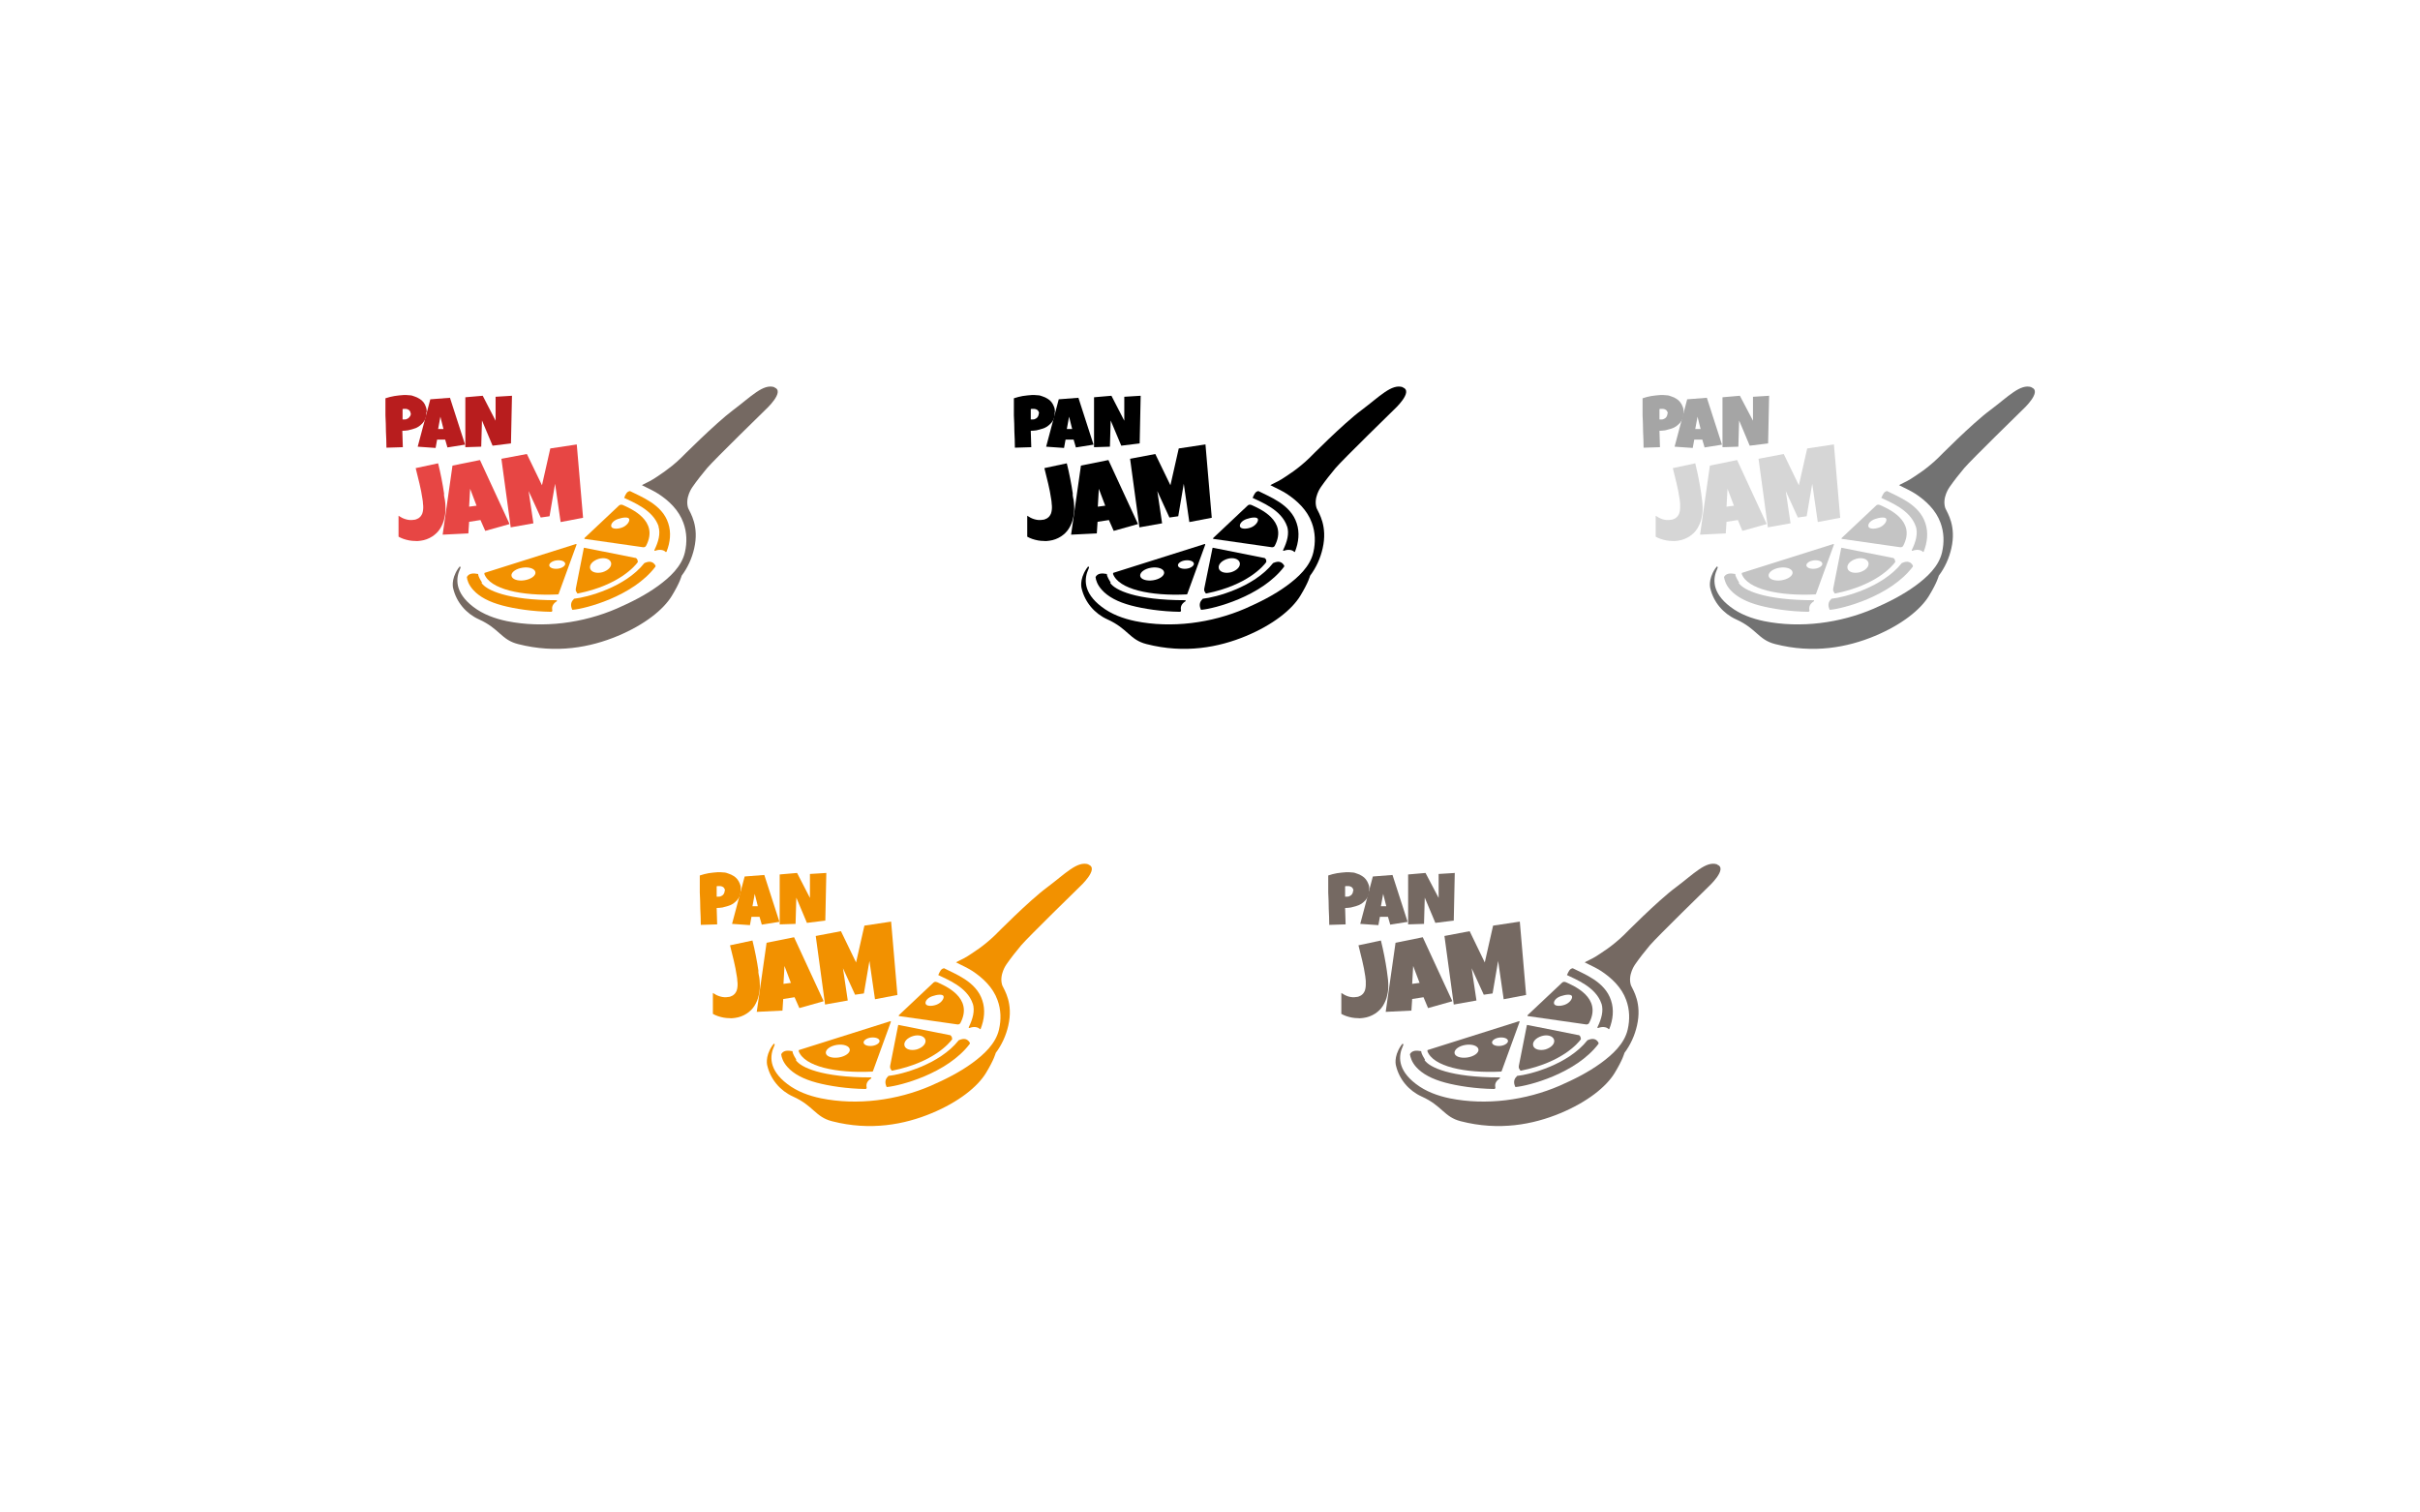 <?xml version="1.0" encoding="UTF-8"?>
<svg id="Ebene_1" data-name="Ebene 1" xmlns="http://www.w3.org/2000/svg" version="1.1" viewBox="0 0 960 600">
  <defs>
    <style>
      .cls-1 {
        fill: #756962;
      }

      .cls-1, .cls-2, .cls-3, .cls-4, .cls-5, .cls-6, .cls-7, .cls-8, .cls-9 {
        stroke-width: 0px;
      }

      .cls-2 {
        fill: #000;
      }

      .cls-3 {
        fill: #f29100;
      }

      .cls-4 {
        fill: #c4c4c4;
      }

      .cls-5 {
        fill: #a5a5a5;
      }

      .cls-6 {
        fill: #d6d6d6;
      }

      .cls-7 {
        fill: #b81d1e;
      }

      .cls-8 {
        fill: #727272;
      }

      .cls-9 {
        fill: #e74644;
      }
    </style>
  </defs>
  <g>
    <g>
      <path class="cls-7" d="M169.1,163.5c0,.8,0,1.6-.3,2.4-.2.7-.6,1.3-1.1,1.9-.5.5-1,1-1.6,1.4-.6.4-1.3.7-2,.9-.7.2-1.5.4-2.2.6-.8.1-1.5.2-2.3.2l.2,6.5-6.5.2c0-2.1-.1-4.3-.2-6.4,0-2.1-.1-4.2-.2-6.4,0-1.1,0-2.3,0-3.4,0-1.1,0-2.3,0-3.4,1.2-.4,2.4-.7,3.6-.9,1.2-.2,2.4-.3,3.7-.4.7,0,1.4,0,2.2.1.7,0,1.4.2,2.1.5.6.2,1.3.5,1.9.9,1.2.7,2.1,1.8,2.5,3.1.3.7.4,1.5.4,2.2h0ZM162.9,164.1c0-.5-.2-1-.6-1.4-.4-.3-.9-.5-1.4-.5-.2,0-.4,0-.6,0-.2,0-.4,0-.6.1v4.1c0,0,.2,0,.3,0h.4c.3,0,.7,0,1-.2.3-.1.6-.3.8-.5.2-.2.4-.5.6-.8.1-.3.2-.6.2-1h0Z"/>
      <path class="cls-7" d="M184.4,176.4l-6.9,1.1-.9-3.1h-3.2c0,0-.6,3.3-.6,3.3l-7.1-.5,5-18.8,7.8-.6,6,18.6h0ZM175.9,170.1l-1.2-4.8-.9,4.9h2.1q0,0,0,0Z"/>
      <path class="cls-7" d="M203.1,156.9l-.4,19-7.3.9-4.2-10-.3,10.4-6.3.2v-19.8c-.1,0,6.9-.6,6.9-.6l5.1,9.9v-9.5c0,0,6.5-.4,6.5-.4h0Z"/>
      <path class="cls-9" d="M176.1,196.1c.1.8.2,1.5.4,2.3.1.8.2,1.5.2,2.3.1,1.6,0,3.2-.4,4.8-.3,1.5-.9,2.9-1.7,4.2-.8,1.3-1.9,2.3-3.1,3.1-1.4.9-3,1.5-4.6,1.7-.7.1-1.5.2-2.2.1-1.6,0-3.1-.3-4.6-.8-.7-.2-1.4-.6-2-.9v-8.3c.9.6,1.8,1.1,2.9,1.4,1,.3,2.1.4,3.2.2.6,0,1.2-.3,1.8-.6.4-.3.8-.6,1.1-1.1.3-.4.5-.9.6-1.4.1-.5.2-1.1.2-1.6s0-1.2-.1-1.7c0-.6-.1-1.2-.2-1.8-.3-2.1-.7-4.1-1.2-6.2-.5-2-1-4.1-1.5-6.1l8.9-1.9c1,4,1.8,8.1,2.4,12.2h0Z"/>
      <path class="cls-9" d="M202.1,207.9l-9.6,2.7-1.9-4.3-4.5.7-.3,4.6-10.2.5,3.9-27.4,10.9-2.2,11.7,25.3h0ZM189,200.5l-2.5-6.6-.4,7.1,3-.4h0Z"/>
      <path class="cls-9" d="M228.8,176.3l2.5,29.1-8.9,1.7-2.2-15.2-2.2,12.9-3.5.5-4.8-10.5,1.9,12.8-9,1.6-3.7-27.2,10.1-1.9,6,12.4,3.3-14.6,10.6-1.6h0Z"/>
      <path class="cls-1" d="M307.2,153.6c-4.4-1.5-9.2,3.7-16.4,9.1s-20.7,19-20.7,19c-1.1,1.1-2.3,2.1-3.5,3.1-1.9,1.5-3.8,2.9-5.8,4.2-1,.7-2,1.3-3.1,1.9l-2.4,1.2c-.2.1-.5.3-.7.4.2,0,.4.1.5.2,2,1,4,1.9,5.9,3.1,4.4,2.8,8.3,6.6,10.1,11.6,1.4,3.8,1.5,7.8.6,11.7-1.3,5.7-6.1,10-10.6,13.3-5.1,3.7-10.7,6.5-16.4,9-13.4,5.8-29.2,7.9-43.6,5-4.8-1-9.5-2.7-13.4-5.7-7.4-5.7-6.9-11.3-5.2-15h0c0-.1.2-.5.2-.5h0c0-.2,0-.3-.1-.4-.1,0-.3,0-.4,0s0,0,0,0v.2c-.1,0-.5.6-.5.6-3,4.5-1.9,7.9-1.9,7.9,1.3,5.4,5.1,9.9,10.2,12.2,8.2,3.7,8.8,8.1,15.5,9.8,15.2,3.9,28.7,1.3,39.5-3.2s18.2-10.5,21.5-15.9c3.3-5.4,3.9-8,3.9-8,2.4-3.2,4.1-6.9,5-10.9,2-8.8-1.5-13.9-2.4-15.9-1.4-4.2,1.7-8.4,1.7-8.4,1.8-2.6,3.8-5.1,5.8-7.5,2.9-3.4,23.2-23.2,23.2-23.2,0,0,7.9-7.2,3.5-8.8h0Z"/>
      <path class="cls-3" d="M192.1,227.6c2.2,6.2,14.9,8.9,29.2,8.2.1,0,.2,0,.3-.2l7.1-19.5c0-.1,0-.2-.1-.3,0,0,0,0-.1,0l-36.1,11.4c-.2,0-.3.2-.2.4h0s0,0,0,0ZM208,230.2c-2.6.4-4.9-.4-5.1-1.8s1.8-2.8,4.4-3.2,4.9.4,5.1,1.8-1.8,2.8-4.4,3.2h0ZM221.3,225.6c-1.7.2-3.2-.3-3.4-1.2s1.2-1.9,2.9-2.1,3.2.3,3.4,1.2-1.2,1.9-2.9,2.1Z"/>
      <path class="cls-3" d="M191.2,231.1c-1.5-2.4-1.5-3.1-1.5-3.2v-.2c-2-.4-3.7-.3-4.5,1.2.1,1.2.7,3.1,2.5,5.1,2.4,2.7,6.3,4.8,11.6,6.2,4.9,1.3,12,2.4,19.3,2.5.3,0,.5-.2.5-.5s0,0,0-.1c-.3-1.4.2-2.6,1.8-3.6.1,0,.1-.2,0-.3,0,0-.1-.1-.2-.1-19.4,0-27.9-4-29.7-6.9h0Z"/>
      <path class="cls-3" d="M261.2,208.8c.9,2.9,0,6.1-1.6,9.4,0,.1,0,.3.1.3s.1,0,.2,0c1.5-.6,3.2-.5,4.1.4,0,.1.2.1.4,0,0,0,0,0,0,0,1.5-3.8,1.9-7.7.7-11.3-2.4-7.6-11-10.6-15.2-12.8-1.1.2-1.6.9-2.3,2.7,3.4,1.7,11.5,4.7,13.7,11.4h0Z"/>
      <path class="cls-3" d="M246.9,200.3c-.4-.2-.9-.1-1.3.2l-13.7,12.9c-.1.1-.1.3,0,.4,0,0,.1,0,.2,0l23.1,3.3c.5,0,.9-.2,1.1-.6,5.3-10.1-6.3-14.8-9.3-16.2h0ZM246.7,209.3c-2,.7-3.9.5-4.2-.4s.6-2.3,2.6-3,4.2-.9,4.5,0-.9,2.7-2.9,3.4h0Z"/>
      <path class="cls-3" d="M260,224.3c-.9-1.4-2.1-1.9-4.2-1,0,0-.1,0-.2.1-7.6,9.6-22.8,13.6-27.8,14.1-.1,0-.2.1-.2.2-1.2,1.1-1.3,2.5-.7,3.9,0,.2.2.4.4.3,4.7-.4,23.7-5.2,32.7-17.1.1-.2,0-.4,0-.6h0Z"/>
      <path class="cls-3" d="M252.9,222.5v-.4c-.2-.4-.5-.7-.8-.8h0c0,0-.1,0-.2,0l-20.1-4c-.1,0-.2,0-.2.1h0s-3.2,16.2-3.2,16.2c0,.2,0,.3,0,.5h0c0,.2,0,.4.2.6l.3.5c0,.2.3.3.5.2,16.3-3.3,22.6-11,23.6-12.4,0-.1.1-.3,0-.4h0ZM239,227c-2.3.6-4.5,0-4.9-1.5s1.1-3.1,3.4-3.8,4.5,0,4.9,1.5-1.1,3.1-3.4,3.8h0Z"/>
    </g>
    <g>
      <path class="cls-2" d="M418.4,163.5c0,.8,0,1.6-.3,2.4-.2.7-.6,1.3-1.1,1.9-.5.5-1,1-1.6,1.4-.6.4-1.3.7-2,.9-.7.2-1.5.4-2.2.6-.8.1-1.5.2-2.3.2l.2,6.5-6.5.2c0-2.1-.1-4.3-.2-6.4,0-2.1-.1-4.2-.2-6.4,0-1.1,0-2.3,0-3.4,0-1.1,0-2.3,0-3.4,1.2-.4,2.4-.7,3.5-.9,1.2-.2,2.5-.3,3.7-.4.7,0,1.4,0,2.2.1.7,0,1.4.2,2.1.5.6.2,1.3.5,1.9.9,1.2.7,2,1.8,2.5,3.1.3.7.4,1.5.4,2.2h0ZM412.2,164.1c0-.5-.2-1-.6-1.4-.4-.3-.9-.5-1.5-.5-.2,0-.4,0-.6,0-.2,0-.4,0-.6.1v4.1c0,0,.2,0,.3,0h.4c.3,0,.7,0,1-.2.3-.1.6-.3.8-.5.2-.2.4-.5.5-.8.1-.3.2-.6.2-1h0Z"/>
      <path class="cls-2" d="M433.7,176.4l-6.9,1.1-.9-3.1h-3.2c0,0-.6,3.3-.6,3.3l-7.1-.5,5-18.8,7.8-.6,6,18.6h0ZM425.3,170.1l-1.2-4.8-.9,4.9h2.1q0,0,0,0Z"/>
      <path class="cls-2" d="M452.5,156.9l-.4,19-7.3.9-4.2-10-.3,10.4-6.3.2v-19.8c-.1,0,6.9-.6,6.9-.6l5.1,9.9v-9.5c0,0,6.5-.4,6.5-.4h0Z"/>
      <path class="cls-2" d="M425.5,196.1c.1.8.2,1.5.4,2.3.1.8.2,1.5.2,2.3.1,1.6,0,3.2-.4,4.8-.3,1.5-.9,2.9-1.7,4.2-.8,1.3-1.9,2.3-3.1,3.1-1.4.9-3,1.5-4.6,1.7-.7.1-1.5.2-2.2.1-1.6,0-3.1-.3-4.6-.8-.7-.2-1.4-.6-2-.9v-8.3c.9.6,1.8,1.1,2.9,1.4,1,.3,2.1.4,3.2.2.6,0,1.2-.3,1.8-.6.4-.3.8-.6,1.1-1.1.3-.4.5-.9.6-1.4.1-.5.2-1.1.2-1.6s0-1.2-.1-1.7c0-.6-.1-1.2-.2-1.8-.3-2.1-.7-4.1-1.2-6.2-.5-2-1-4.1-1.5-6.1l8.9-1.9c1,4,1.8,8.1,2.4,12.2h0Z"/>
      <path class="cls-2" d="M451.4,207.9l-9.6,2.7-1.9-4.3-4.5.7-.3,4.6-10.2.5,3.9-27.4,10.9-2.2,11.7,25.3h0ZM438.4,200.5l-2.5-6.6-.4,7.1,3-.4Z"/>
      <path class="cls-2" d="M478.2,176.3l2.5,29.1-8.9,1.7-2.2-15.2-2.2,12.9-3.5.5-4.8-10.5,1.9,12.8-9,1.6-3.7-27.2,10-1.9,6,12.4,3.3-14.6,10.6-1.6h0Z"/>
      <path class="cls-2" d="M556.5,153.6c-4.4-1.5-9.2,3.7-16.4,9.1-7.2,5.3-20.7,19-20.7,19-1.1,1.1-2.3,2.1-3.5,3.1-1.8,1.5-3.8,2.9-5.8,4.2-1,.7-2,1.3-3.1,1.9l-2.4,1.2c-.2.1-.5.3-.7.4.2,0,.4.1.5.2,2,1,4,1.9,5.9,3.1,4.3,2.8,8.3,6.6,10.1,11.6,1.4,3.8,1.5,7.8.6,11.7-1.3,5.7-6.1,10-10.6,13.3-5.1,3.7-10.7,6.5-16.4,9-13.4,5.8-29.3,7.9-43.6,5-4.8-1-9.5-2.7-13.4-5.7-7.5-5.7-6.9-11.3-5.2-15h0c0-.1.2-.5.2-.5h0c0-.2,0-.3-.1-.4-.1,0-.3,0-.4,0,0,0,0,0,0,0v.2c-.1,0-.5.6-.5.6-3,4.5-1.9,7.9-1.9,7.9,1.3,5.4,5.1,9.9,10.2,12.2,8.2,3.7,8.8,8.1,15.5,9.8,15.2,3.9,28.7,1.3,39.5-3.2s18.2-10.5,21.5-15.9c3.3-5.4,3.9-8,3.9-8,2.4-3.2,4.1-6.9,5-10.9,2-8.8-1.5-13.9-2.4-15.9-1.4-4.2,1.7-8.4,1.7-8.4,1.8-2.6,3.8-5.1,5.8-7.5,2.9-3.4,23.2-23.2,23.2-23.2,0,0,7.9-7.2,3.5-8.8h0Z"/>
      <path class="cls-2" d="M441.5,227.6c2.2,6.2,14.9,8.9,29.2,8.2.1,0,.2,0,.3-.2l7.1-19.5c0-.1,0-.2-.1-.3,0,0,0,0-.1,0l-36.1,11.4c-.2,0-.3.2-.2.4h0s0,0,0,0ZM457.4,230.2c-2.6.4-5-.4-5.1-1.8s1.8-2.8,4.4-3.2,4.9.4,5.1,1.8-1.8,2.8-4.4,3.2h0ZM470.7,225.6c-1.7.2-3.2-.3-3.4-1.2s1.2-1.9,2.9-2.1,3.2.3,3.4,1.2-1.2,1.9-2.9,2.1Z"/>
      <path class="cls-2" d="M440.6,231.1c-1.5-2.4-1.5-3.1-1.5-3.2v-.2c-2-.4-3.7-.3-4.5,1.2.1,1.2.7,3.1,2.5,5.1,2.4,2.7,6.3,4.8,11.6,6.2,4.9,1.3,12,2.4,19.3,2.5.3,0,.5-.2.5-.5s0,0,0-.1c-.3-1.4.2-2.6,1.8-3.6.1,0,.1-.2,0-.3,0,0-.1-.1-.2-.1-19.4,0-27.9-4-29.7-6.9h0Z"/>
      <path class="cls-2" d="M510.6,208.8c.9,2.9,0,6.1-1.6,9.4,0,.1,0,.3.1.3s.1,0,.2,0c1.5-.6,3.2-.5,4.1.4,0,.1.2.1.3,0,0,0,0,0,0,0,1.5-3.8,1.9-7.7.7-11.3-2.4-7.6-11-10.6-15.2-12.8-1.1.2-1.5.9-2.3,2.7,3.4,1.7,11.5,4.7,13.7,11.4h0Z"/>
      <path class="cls-2" d="M496.3,200.3c-.4-.2-1-.1-1.3.2l-13.7,12.9c-.1.1-.1.3,0,.4,0,0,.1,0,.2,0l23.1,3.3c.5,0,.9-.2,1.1-.6,5.3-10.1-6.3-14.8-9.3-16.2h0ZM496.1,209.3c-2,.7-3.9.5-4.2-.4s.6-2.3,2.6-3,4.2-.9,4.5,0-.9,2.7-2.9,3.4h0Z"/>
      <path class="cls-2" d="M509.4,224.3c-.9-1.4-2.1-1.9-4.2-1,0,0-.1,0-.2.1-7.6,9.6-22.8,13.6-27.8,14.1-.1,0-.2.1-.2.2-1.2,1.1-1.3,2.5-.7,3.9,0,.2.2.4.4.3,4.7-.4,23.7-5.2,32.7-17.1.1-.2,0-.4,0-.6h0Z"/>
      <path class="cls-2" d="M502.3,222.5v-.4c-.2-.4-.5-.7-.8-.8h0c0,0-.1,0-.2,0l-20.1-4c-.1,0-.2,0-.2.1h0s-3.3,16.2-3.3,16.2c0,.2,0,.3,0,.5h0c0,.2,0,.4.2.6l.3.5c0,.2.3.3.5.2,16.3-3.3,22.6-11,23.6-12.4,0-.1.1-.3,0-.4h0ZM488.4,227c-2.3.6-4.5,0-4.9-1.5s1.1-3.1,3.4-3.8,4.5,0,4.9,1.5-1.1,3.1-3.4,3.8h0Z"/>
    </g>
    <g>
      <path class="cls-5" d="M667.8,163.5c0,.8,0,1.6-.3,2.4-.2.7-.6,1.3-1.1,1.9-.5.5-1,1-1.6,1.4-.6.4-1.3.7-2,.9-.7.2-1.5.4-2.2.6-.8.1-1.5.2-2.3.2l.2,6.5-6.5.2c0-2.1-.1-4.3-.2-6.4,0-2.1-.1-4.2-.2-6.4,0-1.1,0-2.3,0-3.4,0-1.1,0-2.3,0-3.4,1.2-.4,2.3-.7,3.5-.9,1.2-.2,2.5-.3,3.7-.4.7,0,1.4,0,2.2.1.7,0,1.4.2,2.1.5.7.2,1.3.5,1.9.9,1.2.7,2,1.8,2.5,3.1.3.7.4,1.5.4,2.2h0ZM661.6,164.1c0-.5-.2-1-.6-1.4-.4-.3-.9-.5-1.5-.5-.2,0-.4,0-.6,0-.2,0-.4,0-.6.1v4.1c0,0,.2,0,.3,0h.4c.3,0,.7,0,1-.2.3-.1.6-.3.8-.5.2-.2.4-.5.5-.8.1-.3.2-.6.2-1h0Z"/>
      <path class="cls-5" d="M683.1,176.4l-6.9,1.1-.9-3.1h-3.2c0,0-.6,3.3-.6,3.3l-7.2-.5,5-18.8,7.8-.6,6,18.6h0ZM674.6,170.1l-1.2-4.8-.9,4.9h2.1q0,0,0,0Z"/>
      <path class="cls-5" d="M701.8,156.9l-.4,19-7.3.9-4.2-10-.3,10.4-6.3.2v-19.8c-.1,0,6.9-.6,6.9-.6l5.2,9.9v-9.5c0,0,6.5-.4,6.5-.4h0Z"/>
    </g>
    <path class="cls-8" d="M805.9,153.6c-4.4-1.5-9.2,3.7-16.4,9.1-7.2,5.3-20.7,19-20.7,19-1.1,1.1-2.3,2.1-3.5,3.1-1.8,1.5-3.8,2.9-5.8,4.2-1,.7-2,1.3-3.1,1.9l-2.4,1.2c-.2.1-.5.3-.7.4.2,0,.4.1.5.2,2,1,4,1.9,5.9,3.1,4.3,2.8,8.3,6.6,10.1,11.6,1.4,3.8,1.5,7.8.6,11.7-1.3,5.7-6.1,10-10.6,13.3-5.1,3.7-10.7,6.5-16.4,9-13.4,5.8-29.2,7.9-43.6,5-4.8-1-9.5-2.7-13.4-5.7-7.5-5.7-6.9-11.3-5.2-15h0c0-.1.2-.5.2-.5h0c0-.2,0-.3-.1-.4-.1,0-.3,0-.4,0,0,0,0,0,0,0v.2c-.1,0-.5.6-.5.6-3,4.5-1.9,7.9-1.9,7.9,1.3,5.4,5.1,9.9,10.2,12.2,8.2,3.7,8.8,8.1,15.5,9.8,15.2,3.9,28.7,1.3,39.5-3.2,10.8-4.5,18.2-10.5,21.5-15.9s3.9-8,3.9-8c2.4-3.2,4.1-6.9,5-10.9,2-8.8-1.5-13.9-2.4-15.9-1.4-4.2,1.7-8.4,1.7-8.4,1.8-2.6,3.8-5.1,5.8-7.5,2.9-3.4,23.2-23.2,23.2-23.2,0,0,7.9-7.2,3.5-8.8h0Z"/>
    <g>
      <path class="cls-6" d="M674.9,196.1c.1.8.2,1.5.3,2.3.1.8.2,1.5.2,2.3.1,1.6,0,3.2-.4,4.8-.3,1.5-.9,2.9-1.7,4.2-.8,1.3-1.9,2.3-3.1,3.1-1.4.9-3,1.5-4.6,1.7-.7.1-1.5.2-2.2.1-1.6,0-3.1-.3-4.6-.8-.7-.2-1.4-.6-2-.9v-8.3c.9.6,1.8,1.1,2.8,1.4,1,.3,2.1.4,3.2.2.6,0,1.2-.3,1.8-.6.4-.3.8-.6,1.1-1.1.3-.4.5-.9.6-1.4.1-.5.2-1.1.2-1.6s0-1.2,0-1.7c0-.6-.2-1.2-.2-1.8-.3-2.1-.7-4.1-1.2-6.2-.5-2-1-4.1-1.5-6.1l8.9-1.9c1,4,1.8,8.1,2.4,12.2h0Z"/>
      <path class="cls-6" d="M727.5,176.3l2.5,29.1-8.9,1.7-2.2-15.2-2.2,12.9-3.5.5-4.8-10.5,1.9,12.8-9,1.6-3.7-27.2,10-1.9,6,12.4,3.3-14.6,10.6-1.6h0Z"/>
      <path class="cls-6" d="M700.8,207.9l-9.6,2.7-1.8-4.3-4.5.7-.3,4.6-10.2.5,3.9-27.4,10.8-2.2,11.7,25.3h0ZM687.8,200.5l-2.5-6.6-.4,7.1,3-.4Z"/>
    </g>
    <g>
      <path class="cls-4" d="M690.9,227.6c2.2,6.2,14.9,8.9,29.2,8.2.1,0,.2,0,.3-.2l7.1-19.5c0-.1,0-.2-.1-.3,0,0,0,0-.1,0l-36.1,11.4c-.2,0-.3.2-.2.4h0s0,0,0,0ZM706.7,230.2c-2.7.4-5-.4-5.1-1.8s1.8-2.8,4.4-3.2,4.9.4,5.1,1.8-1.8,2.8-4.4,3.2h0ZM720,225.6c-1.7.2-3.2-.3-3.4-1.2s1.2-1.9,2.9-2.1,3.2.3,3.4,1.2-1.2,1.9-2.9,2.1Z"/>
      <path class="cls-4" d="M689.9,231.1c-1.5-2.4-1.5-3.1-1.5-3.2v-.2c-2-.4-3.7-.3-4.5,1.2.2,1.2.7,3.1,2.5,5.1,2.4,2.7,6.3,4.8,11.6,6.2,4.9,1.3,12,2.4,19.3,2.5.3,0,.5-.2.5-.5s0,0,0-.1c-.3-1.4.2-2.6,1.8-3.6,0,0,.1-.2,0-.3,0,0,0-.1-.2-.1-19.4,0-27.9-4-29.7-6.9h0Z"/>
      <path class="cls-4" d="M760,208.8c.9,2.9,0,6.1-1.6,9.4,0,.1,0,.3.1.3s.1,0,.2,0c1.5-.6,3.2-.5,4.1.4,0,.1.2.1.3,0,0,0,0,0,0,0,1.5-3.8,1.9-7.7.7-11.3-2.4-7.6-11-10.6-15.2-12.8-1.1.2-1.5.9-2.3,2.7,3.4,1.7,11.5,4.7,13.7,11.4h0Z"/>
      <path class="cls-4" d="M745.6,200.3c-.4-.2-1-.1-1.3.2l-13.7,12.9c-.1.1,0,.3,0,.4,0,0,0,0,.2,0l23.1,3.3c.5,0,.9-.2,1.1-.6,5.3-10.1-6.3-14.8-9.3-16.2h0ZM745.4,209.3c-2,.7-3.9.5-4.2-.4s.6-2.3,2.6-3,4.2-.9,4.5,0-.9,2.7-2.9,3.4h0Z"/>
      <path class="cls-4" d="M758.8,224.3c-.8-1.4-2.1-1.9-4.2-1,0,0-.2,0-.2.1-7.6,9.6-22.8,13.6-27.8,14.1-.1,0-.2.1-.2.2-1.2,1.1-1.3,2.5-.7,3.9,0,.2.2.4.4.3,4.7-.4,23.7-5.2,32.7-17.1.1-.2,0-.4,0-.6h0Z"/>
      <path class="cls-4" d="M751.7,222.5v-.4c-.2-.4-.4-.7-.8-.8h0c0,0-.1,0-.2,0l-20.1-4c0,0-.2,0-.2.1h0s-3.2,16.2-3.2,16.2c0,.2,0,.3,0,.5h0c0,.2,0,.4.2.6l.3.5c0,.2.3.3.5.2,16.3-3.3,22.6-11,23.6-12.4,0-.1.1-.3,0-.4h0ZM737.8,227c-2.3.6-4.5,0-4.9-1.5s1.1-3.1,3.4-3.8,4.5,0,4.9,1.5-1.1,3.1-3.4,3.8h0Z"/>
    </g>
  </g>
  <g>
    <path class="cls-3" d="M293.8,352.8c0,.8,0,1.6-.3,2.4-.2.7-.6,1.3-1.1,1.9-.5.5-1,1-1.6,1.4-.6.4-1.3.7-2,.9-.7.2-1.5.4-2.2.6-.8.1-1.5.2-2.3.2l.2,6.5-6.5.2c0-2.1-.1-4.3-.2-6.4,0-2.1-.1-4.2-.2-6.4,0-1.1,0-2.3,0-3.4,0-1.1,0-2.3,0-3.4,1.2-.4,2.4-.7,3.5-.9,1.2-.2,2.5-.3,3.7-.4.7,0,1.4,0,2.2.1.7,0,1.4.2,2.1.5.6.2,1.3.5,1.9.9,1.2.7,2,1.8,2.5,3.1.3.7.4,1.5.4,2.2h0ZM287.6,353.4c0-.5-.2-1-.6-1.4-.4-.3-.9-.5-1.5-.5-.2,0-.4,0-.6,0-.2,0-.4,0-.6.1v4.1c0,0,.2,0,.3,0h.4c.3,0,.7,0,1-.2.3-.1.6-.3.8-.5.2-.2.4-.5.5-.8.1-.3.2-.6.2-1h0Z"/>
    <path class="cls-3" d="M309.1,365.7l-6.9,1.1-.9-3.1h-3.2c0,0-.6,3.3-.6,3.3l-7.1-.5,5-18.8,7.8-.6,6,18.6h0ZM300.6,359.4l-1.2-4.8-.9,4.9h2.1q0,0,0,0Z"/>
    <path class="cls-3" d="M327.8,346.2l-.4,19-7.3.9-4.2-10-.3,10.4-6.3.2v-19.8c-.1,0,6.9-.6,6.9-.6l5.1,9.9v-9.5c0,0,6.5-.4,6.5-.4h0Z"/>
    <path class="cls-3" d="M300.8,385.4c.1.8.2,1.5.4,2.3.1.8.2,1.5.2,2.3.1,1.6,0,3.2-.4,4.8-.3,1.5-.9,2.9-1.7,4.2-.8,1.3-1.9,2.3-3.1,3.1-1.4.9-3,1.5-4.6,1.7-.7.1-1.5.2-2.2.1-1.6,0-3.1-.3-4.6-.8-.7-.2-1.4-.6-2-.9v-8.3c.9.6,1.8,1.1,2.9,1.4,1,.3,2.1.4,3.2.2.6,0,1.2-.3,1.8-.6.4-.3.8-.6,1.1-1.1.3-.4.5-.9.6-1.4.1-.5.2-1.1.2-1.6s0-1.2-.1-1.7c0-.6-.1-1.2-.2-1.8-.3-2.1-.7-4.1-1.2-6.2-.5-2-1-4.1-1.5-6.1l8.9-1.9c1,4,1.8,8.1,2.4,12.2h0Z"/>
    <path class="cls-3" d="M326.7,397.2l-9.6,2.7-1.9-4.3-4.5.7-.3,4.6-10.2.5,3.9-27.4,10.9-2.2,11.7,25.3h0ZM313.7,389.8l-2.5-6.6-.4,7.1,3-.4Z"/>
    <path class="cls-3" d="M353.5,365.6l2.5,29.1-8.9,1.7-2.2-15.2-2.2,12.9-3.5.5-4.8-10.5,1.9,12.8-9,1.6-3.7-27.2,10-1.9,6,12.4,3.3-14.6,10.6-1.6h0Z"/>
    <path class="cls-3" d="M431.8,342.9c-4.4-1.5-9.2,3.7-16.4,9.1-7.2,5.3-20.7,19-20.7,19-1.1,1.1-2.3,2.1-3.5,3.1-1.8,1.5-3.8,2.9-5.8,4.2-1,.7-2,1.3-3.1,1.9l-2.4,1.2c-.2.1-.5.3-.7.4.2,0,.4.1.5.2,2,1,4,1.9,5.9,3.1,4.3,2.8,8.3,6.6,10.1,11.6,1.4,3.8,1.5,7.8.6,11.7-1.3,5.7-6.1,10-10.6,13.3-5.1,3.7-10.7,6.5-16.4,9-13.4,5.8-29.2,7.9-43.6,5-4.8-1-9.5-2.7-13.4-5.7-7.5-5.7-6.9-11.3-5.2-15h0c0-.1.2-.5.2-.5h0c0-.2,0-.3-.1-.4-.1,0-.3,0-.4,0,0,0,0,0,0,0v.2c-.1,0-.5.6-.5.6-3,4.5-1.9,7.9-1.9,7.9,1.3,5.4,5.1,9.9,10.2,12.2,8.2,3.7,8.8,8.1,15.5,9.8,15.2,3.9,28.7,1.3,39.5-3.2s18.2-10.5,21.5-15.9c3.3-5.4,3.9-8,3.9-8,2.4-3.2,4.1-6.9,5-10.9,2-8.8-1.5-13.9-2.4-15.9-1.4-4.2,1.7-8.4,1.7-8.4,1.8-2.6,3.8-5.1,5.8-7.5,2.9-3.4,23.2-23.2,23.2-23.2,0,0,7.9-7.2,3.5-8.8h0Z"/>
    <path class="cls-3" d="M316.8,416.9c2.2,6.2,14.9,8.9,29.2,8.2.1,0,.2,0,.3-.2l7.1-19.5c0-.1,0-.2-.1-.3,0,0,0,0-.1,0l-36.1,11.4c-.2,0-.3.2-.2.4h0s0,0,0,0ZM332.7,419.5c-2.6.4-5-.4-5.1-1.8s1.8-2.8,4.4-3.2,4.9.4,5.1,1.8-1.8,2.8-4.4,3.2h0ZM346,414.9c-1.7.2-3.2-.3-3.4-1.2s1.2-1.9,2.9-2.1,3.2.3,3.4,1.2-1.2,1.9-2.9,2.1Z"/>
    <path class="cls-3" d="M315.9,420.4c-1.5-2.4-1.5-3.1-1.5-3.2v-.2c-2-.4-3.7-.3-4.5,1.2.1,1.2.7,3.1,2.5,5.1,2.4,2.7,6.3,4.8,11.6,6.2,4.9,1.3,12,2.4,19.3,2.5.3,0,.5-.2.5-.5s0,0,0-.1c-.3-1.4.2-2.6,1.8-3.6.1,0,.1-.2,0-.3,0,0-.1-.1-.2-.1-19.4,0-27.9-4-29.7-6.9h0Z"/>
    <path class="cls-3" d="M385.9,398.1c.9,2.9,0,6.1-1.6,9.4,0,.1,0,.3.1.3s.1,0,.2,0c1.5-.6,3.2-.5,4.1.4,0,.1.2.1.3,0,0,0,0,0,0,0,1.5-3.8,1.9-7.7.7-11.3-2.4-7.6-11-10.6-15.2-12.8-1.1.2-1.5.9-2.3,2.7,3.4,1.7,11.5,4.7,13.7,11.4h0Z"/>
    <path class="cls-3" d="M371.6,389.6c-.4-.2-1-.1-1.3.2l-13.7,12.9c-.1.1-.1.3,0,.4,0,0,.1,0,.2,0l23.1,3.3c.5,0,.9-.2,1.1-.6,5.3-10.1-6.3-14.8-9.3-16.2h0ZM371.4,398.6c-2,.7-3.9.5-4.2-.4s.6-2.3,2.6-3,4.2-.9,4.5,0-.9,2.7-2.9,3.4h0Z"/>
    <path class="cls-3" d="M384.7,413.6c-.9-1.4-2.1-1.9-4.2-1,0,0-.1,0-.2.1-7.6,9.6-22.8,13.6-27.8,14.1-.1,0-.2.1-.2.2-1.2,1.1-1.3,2.5-.7,3.9,0,.2.2.4.4.3,4.7-.4,23.7-5.2,32.7-17.1.1-.2,0-.4,0-.6h0Z"/>
    <path class="cls-3" d="M377.6,411.8v-.4c-.2-.4-.5-.7-.8-.8h0c0,0-.1,0-.2,0l-20.1-4c-.1,0-.2,0-.2.1h0s-3.2,16.2-3.2,16.2c0,.2,0,.3,0,.5h0c0,.2,0,.4.2.6l.3.5c0,.2.3.3.5.2,16.3-3.3,22.6-11,23.6-12.4,0-.1.1-.3,0-.4h0ZM363.7,416.3c-2.3.6-4.5,0-4.9-1.5s1.1-3.1,3.4-3.8,4.5,0,4.9,1.5-1.1,3.1-3.4,3.8h0Z"/>
  </g>
  <g>
    <path class="cls-1" d="M543.1,352.8c0,.8,0,1.6-.3,2.4-.2.7-.6,1.3-1.1,1.9-.5.5-1,1-1.6,1.4-.6.4-1.3.7-2,.9-.7.2-1.5.4-2.2.6-.8.1-1.5.2-2.3.2l.2,6.5-6.5.2c0-2.1-.1-4.3-.2-6.4,0-2.1-.1-4.2-.2-6.4,0-1.1,0-2.3,0-3.4,0-1.1,0-2.3,0-3.4,1.2-.4,2.3-.7,3.5-.9,1.2-.2,2.5-.3,3.7-.4.7,0,1.4,0,2.2.1.7,0,1.4.2,2.1.5.7.2,1.3.5,1.9.9,1.2.7,2,1.8,2.5,3.1.3.7.4,1.5.4,2.2h0ZM536.9,353.4c0-.5-.2-1-.6-1.4-.4-.3-.9-.5-1.5-.5-.2,0-.4,0-.6,0-.2,0-.4,0-.6.1v4.1c0,0,.2,0,.3,0h.4c.3,0,.7,0,1-.2.3-.1.6-.3.8-.5.2-.2.4-.5.5-.8.1-.3.2-.6.2-1h0Z"/>
    <path class="cls-1" d="M558.4,365.7l-6.9,1.1-.9-3.1h-3.2c0,0-.6,3.3-.6,3.3l-7.2-.5,5-18.8,7.8-.6,6,18.6h0ZM549.9,359.4l-1.2-4.8-.9,4.9h2.1q0,0,0,0Z"/>
    <path class="cls-1" d="M577.1,346.2l-.4,19-7.3.9-4.2-10-.3,10.4-6.3.2v-19.8c-.1,0,6.9-.6,6.9-.6l5.2,9.9v-9.5c0,0,6.5-.4,6.5-.4h0Z"/>
  </g>
  <path class="cls-1" d="M681.2,342.9c-4.4-1.5-9.2,3.7-16.4,9.1-7.2,5.3-20.7,19-20.7,19-1.1,1.1-2.3,2.1-3.5,3.1-1.8,1.5-3.8,2.9-5.8,4.2-1,.7-2,1.3-3.1,1.9l-2.4,1.2c-.2.1-.5.3-.7.4.2,0,.4.1.5.2,2,1,4,1.9,5.9,3.1,4.3,2.8,8.3,6.6,10.1,11.6,1.4,3.8,1.5,7.8.6,11.7-1.3,5.7-6.1,10-10.6,13.3-5.1,3.7-10.7,6.5-16.4,9-13.4,5.8-29.2,7.9-43.6,5-4.8-1-9.5-2.7-13.4-5.7-7.5-5.7-6.9-11.3-5.2-15h0c0-.1.2-.5.2-.5h0c0-.2,0-.3-.1-.4-.1,0-.3,0-.4,0,0,0,0,0,0,0v.2c-.1,0-.5.6-.5.6-3,4.5-1.9,7.9-1.9,7.9,1.3,5.4,5.1,9.9,10.2,12.2,8.2,3.7,8.8,8.1,15.5,9.8,15.2,3.9,28.7,1.3,39.5-3.2,10.8-4.5,18.2-10.5,21.5-15.9s3.9-8,3.9-8c2.4-3.2,4.1-6.9,5-10.9,2-8.8-1.5-13.9-2.4-15.9-1.4-4.2,1.7-8.4,1.7-8.4,1.8-2.6,3.8-5.1,5.8-7.5,2.9-3.4,23.2-23.2,23.2-23.2,0,0,7.9-7.2,3.5-8.8h0Z"/>
  <g>
    <path class="cls-1" d="M550.2,385.4c.1.8.2,1.5.3,2.3.1.8.2,1.5.2,2.3.1,1.6,0,3.2-.4,4.8-.3,1.5-.9,2.9-1.7,4.2-.8,1.3-1.9,2.3-3.1,3.1-1.4.9-3,1.5-4.6,1.7-.7.1-1.5.2-2.2.1-1.6,0-3.1-.3-4.6-.8-.7-.2-1.4-.6-2-.9v-8.3c.9.6,1.8,1.1,2.8,1.4,1,.3,2.1.4,3.2.2.6,0,1.2-.3,1.8-.6.4-.3.8-.6,1.1-1.1.3-.4.5-.9.6-1.4.1-.5.2-1.1.2-1.6s0-1.2,0-1.7c0-.6-.2-1.2-.2-1.8-.3-2.1-.7-4.1-1.2-6.2-.5-2-1-4.1-1.5-6.1l8.9-1.9c1,4,1.8,8.1,2.4,12.2h0Z"/>
    <path class="cls-1" d="M602.9,365.6l2.5,29.1-8.9,1.7-2.2-15.2-2.2,12.9-3.5.5-4.8-10.5,1.9,12.8-9,1.6-3.7-27.2,10-1.9,6,12.4,3.3-14.6,10.6-1.6h0Z"/>
    <path class="cls-1" d="M576.1,397.2l-9.6,2.7-1.8-4.3-4.5.7-.3,4.6-10.2.5,3.9-27.4,10.8-2.2,11.7,25.3h0ZM563.1,389.8l-2.5-6.6-.4,7.1,3-.4Z"/>
  </g>
  <g>
    <path class="cls-1" d="M566.2,416.9c2.2,6.2,14.9,8.9,29.2,8.2.1,0,.2,0,.3-.2l7.1-19.5c0-.1,0-.2-.1-.3,0,0,0,0-.1,0l-36.1,11.4c-.2,0-.3.2-.2.4h0s0,0,0,0ZM582.1,419.5c-2.7.4-5-.4-5.1-1.8s1.8-2.8,4.4-3.2,4.9.4,5.1,1.8-1.8,2.8-4.4,3.2h0ZM595.3,414.9c-1.7.2-3.2-.3-3.4-1.2s1.2-1.9,2.9-2.1,3.2.3,3.4,1.2-1.2,1.9-2.9,2.1Z"/>
    <path class="cls-1" d="M565.3,420.4c-1.5-2.4-1.5-3.1-1.5-3.2v-.2c-2-.4-3.7-.3-4.5,1.2.2,1.2.7,3.1,2.5,5.1,2.4,2.7,6.3,4.8,11.6,6.2,4.9,1.3,12,2.4,19.3,2.5.3,0,.5-.2.5-.5s0,0,0-.1c-.3-1.4.2-2.6,1.8-3.6,0,0,.1-.2,0-.3,0,0,0-.1-.2-.1-19.4,0-27.9-4-29.7-6.9h0Z"/>
    <path class="cls-1" d="M635.3,398.1c.9,2.9,0,6.1-1.6,9.4,0,.1,0,.3.1.3s.1,0,.2,0c1.5-.6,3.2-.5,4.1.4,0,.1.2.1.3,0,0,0,0,0,0,0,1.5-3.8,1.9-7.7.7-11.3-2.4-7.6-11-10.6-15.2-12.8-1.1.2-1.5.9-2.3,2.7,3.4,1.7,11.5,4.7,13.7,11.4h0Z"/>
    <path class="cls-1" d="M621,389.6c-.4-.2-1-.1-1.3.2l-13.7,12.9c-.1.1,0,.3,0,.4,0,0,0,0,.2,0l23.1,3.3c.5,0,.9-.2,1.1-.6,5.3-10.1-6.3-14.8-9.3-16.2h0ZM620.7,398.6c-2,.7-3.9.5-4.2-.4s.6-2.3,2.6-3,4.2-.9,4.5,0-.9,2.7-2.9,3.4h0Z"/>
    <path class="cls-1" d="M634.1,413.6c-.8-1.4-2.1-1.9-4.2-1,0,0-.2,0-.2.1-7.6,9.6-22.8,13.6-27.8,14.1-.1,0-.2.1-.2.2-1.2,1.1-1.3,2.5-.7,3.9,0,.2.2.4.4.3,4.7-.4,23.7-5.2,32.7-17.1.1-.2,0-.4,0-.6h0Z"/>
    <path class="cls-1" d="M627,411.8v-.4c-.2-.4-.4-.7-.8-.8h0c0,0-.1,0-.2,0l-20.1-4c0,0-.2,0-.2.1h0s-3.2,16.2-3.2,16.2c0,.2,0,.3,0,.5h0c0,.2,0,.4.2.6l.3.5c0,.2.3.3.5.2,16.3-3.3,22.6-11,23.6-12.4,0-.1.1-.3,0-.4h0ZM613.1,416.3c-2.3.6-4.5,0-4.9-1.5s1.1-3.1,3.4-3.8,4.5,0,4.9,1.5-1.1,3.1-3.4,3.8h0Z"/>
  </g>
</svg>